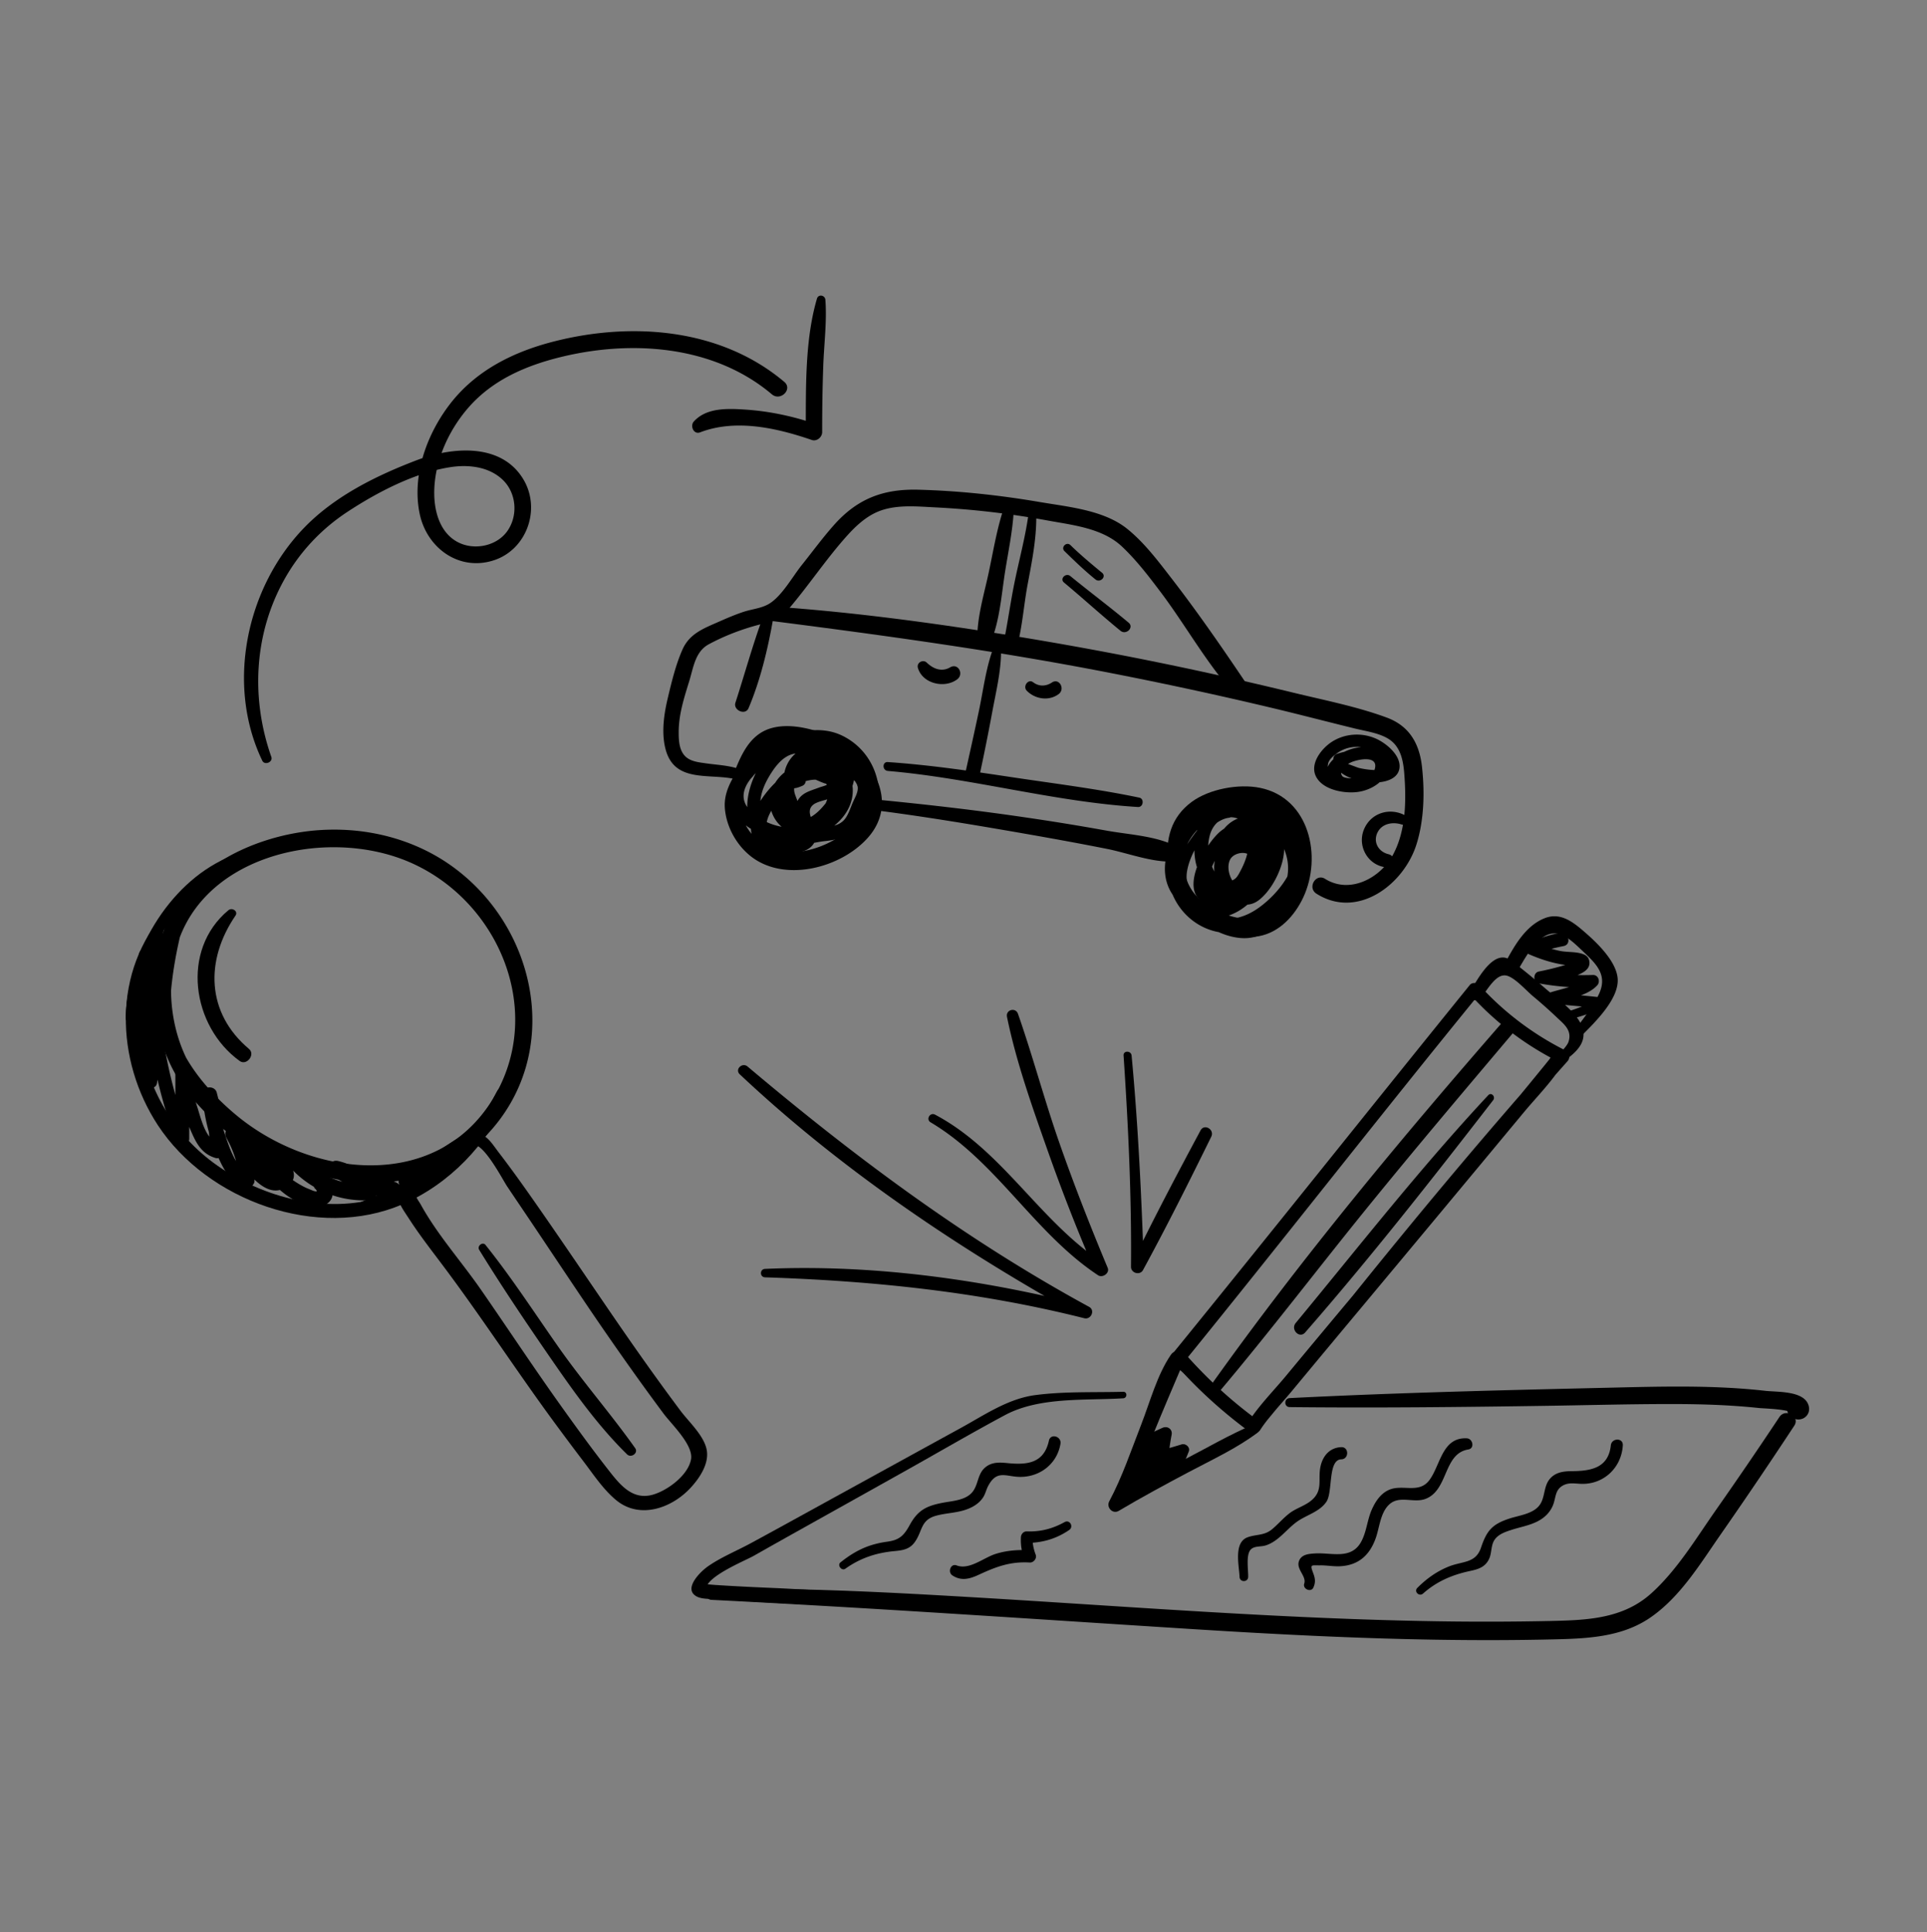 <svg width="338" height="339" fill="none" xmlns="http://www.w3.org/2000/svg"><rect width="100%" height="100%" fill="#808080" stroke="none"/><g clip-path="url(#clip0_1343_42738)"><path d="M143.296 52.396c-2.148 7.299-1.926 15.858-1.963 23.403l1.822-1.387c-4.05-1.394-8.228-2.28-12.507-2.56-3.03-.197-6.746-.348-8.952 2.1-.692.768-.034 2.333 1.104 1.898 6.261-2.396 13.423-.78 19.59 1.338.894.306 1.823-.5 1.822-1.387-.006-3.875.051-7.746.19-11.619.137-3.825.656-7.763.373-11.583-.062-.826-1.231-1.05-1.481-.201m-7.841 56.557c19.792 2.533 39.539 5.248 59.131 9.073a704.941 704.941 0 0 1 28.68 6.204c4.81 1.149 9.593 2.404 14.397 3.58 1.891.463 4.132.761 5.822 1.78 2.158 1.303 2.642 3.771 2.825 6.104.368 4.663.313 9.946-1.924 14.169-2.206 4.162-7.591 7.059-11.96 4.32-1.646-1.033-3.151 1.563-1.518 2.599 7.195 4.564 15.3-1.564 17.534-8.611 1.361-4.293 1.473-9.238.975-13.683-.456-4.074-2.241-7.146-6.189-8.604-5.245-1.934-10.933-3.042-16.358-4.362a680.825 680.825 0 0 0-17.233-3.952 644.059 644.059 0 0 0-34.921-6.498c-13.02-2.058-26.107-3.767-39.261-4.672-1.669-.114-1.583 2.349 0 2.551" fill="#000"/><path d="M207.074 143.895c-3.861 4.761-2.236 13.244 2.382 16.86 2.982 2.336 7.525 4.183 11.349 3.487 3.626-.66 6.299-3.607 7.799-6.821 3.323-7.126 1.1-17.405-7.558-19.196-3.741-.774-8.945.181-12.032 2.467-3.607 2.668-4.63 6.508-4.116 10.83.23 1.943 3.191 2.066 3.132 0-.08-2.75.19-5.632 2.47-7.487 2.353-1.914 6.629-2.939 9.604-2.395 6.771 1.238 7.748 9.544 5.178 14.756-1.141 2.312-3.095 4.537-5.822 4.764-2.797.234-6.167-1.183-8.357-2.845-2.051-1.554-3.008-3.436-3.489-5.903-.415-2.135-.884-5.513.616-7.362.657-.809-.493-1.971-1.154-1.155" fill="#000"/><path d="M154.198 142.235c8.833 1.15 17.635 2.639 26.409 4.174 4.518.791 9.031 1.62 13.529 2.511 3.653.723 7.86 2.382 11.571 2.221 1.326-.058 1.965-1.901.703-2.595-3.451-1.895-8.466-2.121-12.306-2.82a419.935 419.935 0 0 0-13.659-2.235c-8.721-1.296-17.472-2.308-26.247-3.166-1.24-.121-1.194 1.757 0 1.912m-24.875-7.439c-1.795-.542-3.686-.62-5.535-.884-1.015-.146-2.163-.264-3.054-.81-1.602-.984-1.697-3.031-1.69-4.727.014-3.077.951-5.969 1.849-8.876.746-2.415 1.036-5.177 3.432-6.471 2.755-1.486 5.833-2.663 8.862-3.447 2.194-.568 3.794-1.151 5.292-2.922 3.308-3.908 6.184-8.195 9.556-12.062 1.853-2.127 3.941-4.208 6.686-5.106 2.904-.948 6.163-.637 9.164-.487a150.08 150.08 0 0 1 19.807 2.299c4.471.824 9.67 1.341 13.111 4.587 2.509 2.367 4.646 5.159 6.718 7.903 4.28 5.67 7.838 12.092 12.513 17.437 1.074 1.229 3.195-.387 2.275-1.755-4.121-6.119-8.331-12.203-12.846-18.041-2.331-3.014-4.73-6.21-7.709-8.624-4.114-3.336-10.363-3.878-15.398-4.74-7.014-1.198-14.129-1.966-21.243-2.157-6.174-.166-10.735 1.56-14.87 6.235-1.983 2.24-3.757 4.665-5.625 7.001-1.641 2.054-3.524 5.508-5.795 6.822-1.319.762-2.944.887-4.391 1.364-1.45.479-2.86 1.081-4.255 1.699-2.674 1.185-5.193 2.072-6.45 4.876-1.2 2.679-1.961 5.869-2.632 8.718-.658 2.79-1.098 5.987-.354 8.809 1.558 5.908 7.475 4.235 12.072 5.211 1.206.255 1.704-1.495.51-1.856" fill="#000"/><path d="M131.32 131.925c-1.713 3.223-4.521 6.068-4.172 9.974.283 3.174 2.017 6.308 4.492 8.283 5.956 4.751 15.985 2.086 20.685-3.326 5.48-6.311.585-14.472-5.964-17.403-3.176-1.421-7.397-2.662-10.886-1.757-3.488.905-5.076 3.875-6.349 6.963-.716 1.741 2.206 2.962 3.046 1.285 1.204-2.407 2.408-4.829 5.443-4.97 2.549-.118 5.531.815 7.801 1.922 5.42 2.648 8.096 9.054 2.665 13.269-4.098 3.181-11.008 4.971-15.3 1.193-2.031-1.788-3.758-4.918-3.262-7.686.437-2.431 2.262-4.663 3.403-6.809.56-1.055-1.042-1.995-1.604-.937m44.589-42.28c-1.109 3.48-1.709 7.17-2.47 10.741-.709 3.332-1.727 6.747-1.968 10.149-.121 1.732 2.451 1.952 2.933.397 1.074-3.462 1.354-7.307 1.931-10.889.54-3.354 1.248-6.75 1.461-10.142.071-1.12-1.572-1.254-1.889-.255m61.017 42.118c-.807.015-1.62.237-2.382.487-.4.13-.65.463-.669.88-.194 4.211 11.05 6 11.601 1.611.28-2.227-2.334-4.357-4.112-5.151-2.493-1.114-5.459-.926-7.759.56-1.778 1.15-3.857 3.76-2.811 5.994 1.143 2.438 4.984 3.116 7.371 2.794 2.457-.331 5.205-2.003 5.415-4.736.202-2.651-3.003-3.309-5.089-3.096-2.266.229-5.576 1.892-5.896 4.448-.394 3.153 4.732 3.458 6.793 2.877 1.277-.359.733-2.202-.54-1.963-.489.092-2.977.252-3.403-.315-.767-1.021.815-2.065 1.488-2.387 1.107-.532 4.913-1.356 4.216 1.137-.548 1.958-4.049 2.153-5.524 1.836-1.389-.297-3.102-.82-2.657-2.804.164-.732.997-1.386 1.56-1.79 1.292-.928 2.817-1.279 4.387-1.039 1.237.188 4.353 1.438 4.341 3.042-.012 1.57-4.267.76-4.994.547-.182-.052-2.711-1.024-2.711-.957.003-.277 1.39-.764 1.531-.792.666-.133.507-1.189-.158-1.176m-56.566-41.247c-.563 3.93-1.607 7.763-2.401 11.647-.715 3.487-1.182 7.02-1.902 10.51-.316 1.538 1.974 2.2 2.374.653.927-3.592 1.161-7.301 1.848-10.938.739-3.917 1.489-7.68 1.498-11.682 0-.785-1.299-1.017-1.417-.192m-6.195 23.382c-1.253 3.443-1.7 7.246-2.457 10.825-.766 3.628-1.576 7.247-2.377 10.869-.35 1.586 2.095 2.262 2.438.672a399.657 399.657 0 0 0 2.293-11.43c.649-3.511 1.556-7.158 1.531-10.742-.007-.854-1.155-.944-1.428-.194zM161 117.165c.792 2.792 4.706 3.678 6.897 2.014 1.215-.92.167-2.915-1.23-2.105-1.486.861-2.96.283-4.106-.819-.661-.635-1.82-.005-1.561.909m19.079 3.994c1.44 1.502 3.912 1.891 5.618.607 1.176-.885.106-2.878-1.185-2.028-1.056.696-2.281.734-3.301-.045-.864-.661-1.839.728-1.132 1.466zm66.425 21.915c-2.688-1.468-6.001-.5-7.237 2.384-1.229 2.864.546 6.211 3.651 6.681 1.461.22 2.141-1.917.627-2.276-1.699-.402-2.717-2.046-1.972-3.711.741-1.659 2.678-2.021 4.269-1.504.928.301 1.517-1.107.664-1.574m-112.701-34.77c-1.815 4.917-3.188 9.989-4.808 14.971-.433 1.331 1.738 2.294 2.299.97 2.062-4.862 3.352-10.26 4.276-15.453.208-1.164-1.357-1.602-1.769-.488" fill="#000"/><path d="M155.724 135.254c14.71 1.253 29.147 5.423 43.88 6.328.937.058 1.152-1.454.224-1.647-7.336-1.535-14.837-2.458-22.246-3.571-7.243-1.086-14.545-2.174-21.858-2.667-1.003-.066-.987 1.47 0 1.555m30.895-33.061c3.34 2.787 6.551 5.722 9.922 8.475.993.81 2.422-.588 1.424-1.424-3.348-2.801-6.846-5.41-10.222-8.174-.784-.641-1.912.465-1.124 1.123zm.091-5.503c1.767 1.727 3.517 3.414 5.441 4.972.813.658 1.982-.486 1.162-1.164-1.889-1.558-3.799-3.148-5.551-4.86-.684-.67-1.737.381-1.052 1.052zm28.845 45.341c-2.684.131-4.232 1.879-5.77 3.916-1.898 2.51-3.921 5.515-3.606 8.828.511 5.359 7.951 10.471 13.098 9.751 5.674-.796 9.686-8.344 9.017-13.617-.669-5.276-5.95-10.636-11.343-10.944-5.853-.335-10.958 5.086-11.983 10.527-1.042 5.533 2.262 11.184 7.732 12.791 6.052 1.78 11.83-2.878 14.839-7.765 3.323-5.396 2.161-10.765-3.405-13.937-5.825-3.319-12.312-2.697-16.562 2.632-3.723 4.668-5.074 11.21.484 15.113 5.524 3.878 11.041.614 13.98-4.607 2.911-5.179 1.697-11.272-4.234-13.561-6.707-2.588-9.461 5.899-7.852 10.978.678 2.139 2.164 4.553 4.525 5.067 2.866.623 4.712-1.882 5.747-4.167.988-2.178 1.757-4.892.166-7.008-1.622-2.159-4.283-1.778-6.213-.264-2.825 2.218-8.108 11.439-2.015 12.946 4.554 1.126 13.194-6.047 8.826-10.535-1.732-1.779-4.503-1.674-6.291-.047-2.042 1.859-2.176 4.938-.903 7.263 1.336 2.442 4.415 4.517 7.002 2.537 2.298-1.759 4.167-5.503 4.414-8.336.574-6.633-8.225-8.844-11.221-3.091-.736 1.412 1.389 2.664 2.141 1.25 1.216-2.285 4.36-3.195 6.047-.676 1.11 1.658.302 3.808-.495 5.429-.352.715-.773 1.616-1.343 2.188-1.382 1.388-3.472 1.257-4.382-.566-.491-.983-.701-2.337-.178-3.345.778-1.5 4.134-1.731 3.822.611-.223 1.674-2.575 3.457-3.936 4.154-.527.27-1.884.928-2.445.754-2.28-.706-1.085-2.123-.926-3.185.23-1.547 1.665-3.637 2.73-4.739.856-.885 2.586-2.487 3.739-.026.442.947-.567 3.274-1.021 4.135-.248.47-.664 1.366-1.119 1.693-2.192 1.578-3.375-.683-3.968-2.001a8.427 8.427 0 0 1-.467-5.568c.72-2.747 3.237-4.19 5.908-2.523 1.799 1.123 3.274 3.001 3.225 5.218-.062 2.901-2.516 6.825-4.94 8.385-3.58 2.304-8.851-.298-9.634-4.398-.629-3.292 1.952-7.108 4.323-9.203 3.026-2.674 6.88-2.555 10.432-1.03 3.252 1.394 6.47 4.14 5.417 8.062-.84 3.131-3.311 6.03-5.85 7.936-2.785 2.092-6.064 2.954-9.272 1.231-2.89-1.554-4.73-4.596-4.635-7.89.213-7.413 8.471-12.909 14.668-7.827 3.227 2.646 5.006 6.452 3.64 10.555-1.211 3.643-4.126 7.834-8.478 7.114-3.603-.595-8.802-4.406-8.863-8.355-.053-3.404 3.754-9.958 7.427-10.413.894-.11.95-1.487 0-1.441m-72.527-10.814c-5.635-3.287-12.008.357-14.136 6.05-2.567 6.867 1.922 12.969 8.768 14.478 6.35 1.399 12.969-1.708 15.576-7.75 2.463-5.705-.052-12.448-5.747-15.041-5.961-2.712-14.124 1.442-17.761 6.357-1.637 2.213-2.607 5.121-.852 7.54 1.924 2.653 5.686 4.313 8.851 4.688 5.822.69 13.735-4.468 11.448-11.189-.994-2.922-4.417-5.269-7.14-6.348-3.102-1.231-5.489.044-7.473 2.496-3.656 4.517-5.98 12.825 1.102 15.497 3.128 1.181 5.95-.09 9.077-.438 2.646-.296 4.598-.821 5.938-3.273.924-1.693 2.422-4.302 2.397-6.29-.028-2.336-2.584-3.7-4.443-4.459-2.54-1.035-5.132-1.4-7.698-.211-2.43 1.123-4.69 3.024-4.104 5.902.416 2.034 1.336 6.292 3.681 7.065 2.377.785 4.965-1.34 6.155-3.204 1.216-1.905 2.39-5.22.461-7.038-2.192-2.067-5.947-1.882-8.489-.701-3.579 1.662-10.453 10.397-4.737 13.372 3.216 1.674 10.652 1.703 8.985-3.653-.375-1.204-1.472-2.711-.377-3.767.775-.748 2.477-.889 3.463-1.385 1.778-.893 2.252-2.215.864-3.852-4.043-4.776-12.277-1.005-11.763 5.051.219 2.559 2.192 4.823 4.757 5.232 3.172.505 5.582-2.065 7.302-4.366 1.678-2.243 3.725-5.239 2.135-8.035-1.399-2.459-4.811-3.628-7.487-2.908-2.742.739-4.446 3.264-4.304 6.047.035.665.539 1.236 1.234 1.234.88 0 1.211-.111 2.018-.452 1.255-.534.346-2.736-.939-2.226-.359.071-.72.14-1.079.21l1.236 1.236c-.097-3.34 4.246-5.195 6.584-2.595 1.973 2.197-.789 5.389-2.201 7.027-1.441 1.675-3.879 3.476-5.853 1.418-2.632-2.743.412-6.681 3.644-6.465.644.044 2.975 1.412 3.208.974-.185.347-1.256.567-1.611.706-.778.304-1.621.537-2.361.929-1.732.921-2.153 2.643-1.685 4.505.171.678 1.273 2.347 1.037 3.01-.399 1.129-3.362.534-4.133.37-5.512-1.16 1.104-8.665 3.686-9.591 9.207-3.302 3.667 8.445.539 5.928-.433-.349-.725-2.166-.905-2.708-.482-1.468-1.192-2.265.273-3.866 1.626-1.776 4.232-1.966 6.371-1.313 1.075.328 2.824.847 3.533 1.771.9 1.171.009 2.445-.53 3.695-.377.877-.736 2.03-1.333 2.79-1.193 1.52-3.211 1.342-4.92 1.581-3.456.483-8.1 2.09-9.649-2.498-.764-2.265.152-4.675 1.31-6.612 1.701-2.846 3.957-5.149 7.41-3.311 1.478.787 3.376 2.121 4.196 3.616 1.456 2.654-.382 5.723-2.547 7.265-3.6 2.561-9.129 1.685-12.258-1.322-4.001-3.847 2.058-8.191 5.158-9.892 4.224-2.318 9.028-3.114 12.614.718 3.109 3.322 3.193 8.135.702 11.855-2.648 3.954-7.425 5.741-12.046 4.804-5.289-1.074-9.406-5.38-8.012-10.953 1.359-5.436 6.841-9.234 12.282-6.713.661.305 1.231-.612.58-.992M34.196 155.122c-4.572 3.994-5.772 12.442-6.517 18.077-.368 2.785-.474 5.162.35 7.866 1.414 4.649 4.025 8.832 7.252 12.435 12.16 13.582 35.828 20.421 49.937 5.783 13.64-14.15 9.22-36.577-6.135-47.455-7.519-5.325-17.064-7.204-26.114-5.862-8.79 1.302-18.662 5.865-22.875 14.111-4.829 9.452-3.992 22.438 2.39 30.998 5.426 7.27 14.91 14.081 23.94 15.521 1.719.275 2.508-2.246.737-2.672-7.788-1.878-14.782-6.491-20.298-12.235-5.862-6.105-7.892-15.182-6.385-23.41 3.294-17.999 26.36-23.493 41.331-17.034 15.826 6.827 23.96 26.482 14.58 41.662-10.056 16.274-31.9 13.591-44.972 2.711-5.941-4.945-12.096-12.479-11.513-20.642.247-3.458.812-6.903 1.58-10.281.663-2.917 1.388-6.501 3.636-8.651.613-.586-.295-1.47-.922-.922" fill="#000"/><path d="M40.063 159.688c-8.418 6.987-6.413 20.389 1.977 26.449 1.23.889 2.805-1.132 1.632-2.116-7.508-6.311-7.707-15.582-2.373-23.379.539-.787-.593-1.487-1.236-.954zm-.317-9.161c-10.316 4.607-17.386 16.942-17.706 27.998-.04 1.322 2.07 1.327 2.058 0-.104-11.161 7.2-21.113 16.282-26.914.695-.443.093-1.408-.634-1.084zm42.956 47.846c-3.045 2.944-5.916 5.785-9.576 7.996-3.431 2.074-7.15 3.257-10.746 4.943-1.137.534-.297 2.166.815 1.933 7.618-1.591 16.628-7.247 20.782-13.889.496-.794-.62-1.616-1.275-.984" fill="#000"/><path d="M29.235 159.845c-9.598 10.358-8.982 26.213-1.546 37.557 8.702 13.273 28.068 20.271 42.887 13.886 8.253-3.556 14.91-10.533 18.499-18.717.556-1.267-1.247-2.398-1.902-1.111-4.235 8.331-11.166 15.712-20.28 18.56-9.627 3.011-20.695.134-28.774-5.536-7.701-5.406-12.18-13.365-13.694-22.59-1.167-7.105 1.672-15.565 5.97-21.153.512-.667-.597-1.503-1.16-.896z" fill="#000"/><path d="M82.757 200.88c1.89-.774 5.374 6.03 6.179 7.232 1.567 2.343 3.151 4.672 4.721 7.014 2.924 4.364 5.834 8.736 8.771 13.092a573.973 573.973 0 0 0 9.284 13.374 426.726 426.726 0 0 0 4.679 6.409c1.384 1.858 5.271 5.514 4.817 8.021-.511 2.82-4.172 5.503-6.741 6.214-3.452.958-5.614-1.627-7.522-4.056-3.009-3.832-5.88-7.793-8.709-11.758-4.742-6.647-9.235-13.465-13.886-20.174-3.434-4.954-7.647-9.649-10.555-14.936-.32-.58-1.11-1.513-.88-2.2.112-.336.992-.857 1.267-1.088.982-.822 1.987-1.618 2.99-2.414 1.978-1.572 3.974-2.865 6.152-4.154 1.693-1.004.156-3.649-1.546-2.644-2.084 1.232-4.02 2.434-5.908 3.941-1.813 1.449-4.808 3.046-5.844 5.181-1.027 2.114.552 4.067 1.656 5.785 1.928 3 4.139 5.808 6.27 8.661 6.61 8.843 12.635 18.115 19.168 27.016a513.862 513.862 0 0 0 5.266 7.047c1.748 2.3 3.445 4.888 5.696 6.744 4.088 3.369 9.651 1.459 12.99-2.106 1.546-1.649 3.236-4.114 2.923-6.489-.342-2.587-3.141-5.098-4.63-7.087-4.148-5.542-8.137-11.202-12.049-16.912-4.415-6.447-8.784-12.924-13.255-19.332-2.117-3.031-4.259-6.05-6.51-8.983-1.592-2.072-2.689-4.285-5.39-2.815-.75.407-.23 1.75.594 1.412" fill="#000"/><path d="M84.658 218.91c11.05 15.651 13.85 21.425 25.97 35.605l-25.97-35.605z" fill="#fff"/><path d="M84.05 219.266c3.935 6.396 8.167 12.68 12.428 18.865 4.082 5.923 8.365 11.972 13.513 17.021.706.692 2.029-.231 1.418-1.095-4.27-6.029-9.15-11.605-13.403-17.66-4.229-6.019-8.246-12.244-12.848-17.987-.505-.628-1.52.183-1.107.854m-56.83-56.705a690.833 690.833 0 0 1-3.542 21.736c-.26 1.458 1.912 2.106 2.253.622 1.345-5.843 1.558-11.705.69-17.636-.162-1.104-2.042-1.092-2.216 0-1.216 7.628-.93 15.265.912 22.769.257 1.044 2.02 1.141 2.21 0 .8-4.811.92-9.585.293-14.428-.187-1.442-2.445-1.519-2.324 0a92.09 92.09 0 0 0 5.313 24.455c.453 1.238 2.379 1.117 2.382-.322l.028-11.335-2.413.327c.572 3.514 1.48 7 2.945 10.257.882 1.963 1.887 3.489 4.007 4.14.794.245 1.62-.421 1.616-1.23a40.594 40.594 0 0 0-1.358-10.237c-.36-1.37-2.653-1.139-2.535.343.286 3.572 1.053 7.012 2.486 10.306 1.08 2.478 2.282 5.128 5.02 5.997.754.24 1.724-.424 1.649-1.257-.29-3.182-1.148-6.066-2.7-8.86-.825-1.484-3-.176-2.26 1.32 1.432 2.891 6.05 11.533 10.443 8.804 4.39-2.727-2.492-7.408-4.86-8.304-1.15-.434-1.92.992-1.467 1.909 1.984 4.01 6.857 9.751 11.843 9.742 1.737-.004 3.061-1.229 2.656-3.049-.535-2.407-3.258-4.422-5.293-5.461-1.347-.687-2.77.998-1.65 2.137 3.563 3.621 8.292 5.5 13.37 5.274 1.023-.045 1.784-1.16 1.205-2.098-1.543-2.498-3.745-4.125-6.614-4.794-1.555-.362-2.402 1.676-1.074 2.548 3.315 2.174 7.571 4.024 11.62 3.999 2.315-.012 4.136-1.79 2.472-3.932-.956-1.231-3.114.412-2.178 1.679-.873-1.181-3.626-1.002-5.175-1.509-1.923-.628-3.65-1.533-5.333-2.644l-1.073 2.548c2.156.51 3.765 1.621 4.946 3.515l1.204-2.098c-4.386.216-8.346-1.291-11.447-4.41l-1.65 2.137c1.132.57 3.067 1.586 3.53 2.901.612.576.533.736-.236.482l-1.24-.515c-.633-.3-1.242-.65-1.83-1.032-2.565-1.672-4.463-3.996-5.812-6.728l-1.466 1.908c1.15.437 2.192 1.026 3.067 1.898 2.418 2.399-1.189.417-1.891-.384-1.558-1.774-2.767-3.727-3.811-5.838l-2.259 1.321c1.324 2.389 2.102 4.82 2.352 7.54l1.651-1.257c-2.269-.717-3.547-4.806-4.186-6.695-.783-2.312-1.234-4.664-1.431-7.096l-2.535.343a38.708 38.708 0 0 1 1.294 9.552l1.616-1.231c-2.365-.707-3.144-4.351-3.79-6.346-.662-2.042-1.12-4.128-1.47-6.242-.231-1.391-2.416-1.027-2.414.327 0 3.778.004 7.556.005 11.335l2.382-.322a88.999 88.999 0 0 1-5.329-23.811h-2.323c.614 4.624.579 9.21-.178 13.819h2.21c-1.754-7.094-2.078-14.333-.906-21.549h-2.216c.792 5.508.533 10.981-.727 16.402l2.253.621a264.093 264.093 0 0 0 2.76-22.158c.07-.831-1.348-1.037-1.47-.199m20.369-29.781c-3.572-10.138-3.065-21.345 2.133-30.852 2.703-4.941 6.526-9.052 11.232-12.145 5.246-3.448 11.851-6.897 18.11-7.84 3.177-.48 6.78-.06 9.18 2.297 2.348 2.308 2.644 6.221.748 8.916-1.868 2.657-5.799 3.44-8.647 1.977-3.04-1.561-4.105-5.096-4.176-8.286-.123-5.584 2.417-11.279 6.06-15.421 4.226-4.806 10.04-7.297 16.144-8.794 12.48-3.056 26.871-2.035 37.017 6.546 1.505 1.272 3.697-.898 2.179-2.18-11.152-9.41-26.727-10.594-40.444-7.087-7.144 1.827-13.747 5.12-18.29 11.087-4.013 5.267-6.6 12.462-5.233 19.106 1.235 5.987 6.857 10.157 12.968 8.205 5.81-1.857 8.353-8.973 5.237-14.2-3.906-6.552-12.69-5.68-18.768-3.355-7.087 2.713-14.29 6.269-19.637 11.772-10.209 10.506-13.82 27.552-7.403 40.919.423.88 1.917.261 1.588-.67M197.02 244.171c-5.112.139-10.393-.088-15.468.588-4.754.632-8.859 3.475-12.98 5.737-9.813 5.383-19.62 10.774-29.427 16.167-2.495 1.372-4.987 2.74-7.491 4.095-2.447 1.324-5.237 2.463-7.51 4.062-1.33.934-4.45 4.019-1.864 5.304.979.487 2.658.361 3.713.445 2.63.211 5.263.366 7.897.516 4.818.276 10.343.542 14.795.575 1.598.013 1.6-2.471 0-2.483-3.842-.029-8.808-.404-13.006-.583-2.782-.12-5.565-.245-8.345-.414-1.003-.061-2.008-.114-3.01-.211-.37-.037-1.394-.284-1.139-.092l.602 1.05c-.088-2.312 6.808-5.058 8.473-6.005 2.968-1.687 5.945-3.356 8.925-5.021 5.959-3.332 11.922-6.661 17.877-9.997 5.725-3.208 11.402-6.524 17.184-9.626 6.07-3.257 14.057-2.549 20.773-2.965.727-.046.739-1.162 0-1.141m29.19 2.687c14.976.16 29.955 0 44.93-.224 7.159-.107 14.319-.304 21.48-.313 3.667-.004 7.336.058 10.998.287 1.644.102 3.286.237 4.923.412.742.079 5.569.195 5.937 1.005v-1.572l-.18.271 1.336-.766.136.044c.183.696.364 1.389.545 2.085l.103-.228c.793-1.741-1.675-3.277-2.618-1.529l-.118.218c-.416.771-.148 1.597.546 2.084 1.547 1.088 3.547-.199 3.003-2.054-.771-2.63-5.466-2.334-7.6-2.577-8.953-1.016-17.983-.763-26.973-.555-18.821.435-37.648.884-56.45 1.833-1.008.051-1.021 1.566 0 1.577" fill="#000"/><path d="M124.785 280.675c28.241 1.408 56.422 3.366 84.639 5.147 14.184.894 28.382 1.623 42.594 1.847 6.82.107 13.641.102 20.459-.058 5.873-.138 11.973-.372 16.985-3.819 5.278-3.63 8.768-9.457 12.363-14.615a883.42 883.42 0 0 0 12.894-19.053c1.073-1.628-1.537-3.137-2.608-1.524a779.533 779.533 0 0 1-11.12 16.294c-3.489 4.977-6.81 10.545-11.355 14.642-4.996 4.503-11.344 4.707-17.726 4.848a534.52 534.52 0 0 1-20.457.039c-26.921-.442-53.771-2.606-80.638-4.192-15.312-.903-30.684-1.732-46.028-1.414-1.2.025-1.19 1.798 0 1.858" fill="#000"/><path d="M186.731 267.037c-2.113 1.167-4.229 1.716-6.644 1.63-.563-.02-.991.48-1.014 1.014a9.498 9.498 0 0 0 .525 3.656l1.035-1.359c-2.012-.121-4.017.023-5.952.622-2.143.661-4.637 2.885-6.883 2.035-1.062-.402-1.613 1.19-.742 1.758 1.546 1.005 2.983.638 4.609-.116 3.042-1.408 5.542-2.359 8.968-2.151.655.04 1.274-.725 1.035-1.359-.389-1.032-.574-1.984-.569-3.086l-1.014 1.014c2.741-.027 5.183-.718 7.452-2.276.84-.578.106-1.886-.808-1.381m-38.451 8.172c2.632-1.866 5.378-2.781 8.579-3.084 1.448-.137 2.66-.303 3.573-1.554 1.408-1.928.984-3.887 3.745-4.653 1.711-.474 3.52-.477 5.21-1.055 1.175-.401 2.233-1.012 2.965-2.033.493-.685.606-1.452.995-2.174 1.381-2.558 2.781-1.806 4.83-1.595 3.753.387 7.19-1.952 7.836-5.758.223-1.31-1.734-1.9-2.028-.56-.866 3.952-3.764 4.281-7.184 3.947-1.442-.141-2.835-.243-4.012.771-1.28 1.1-1.168 2.776-2.064 4.086-1.119 1.637-3.478 1.744-5.244 2.072-3.028.563-4.512 1.345-5.943 3.978-1.065 1.956-1.931 2.606-3.973 2.882-1.006.137-1.99.356-2.954.674-1.932.643-3.607 1.683-5.185 2.949-.618.496.201 1.57.854 1.107zm101.322 4.366c2.426-2.155 5.112-3.292 8.249-3.964 1.467-.314 2.683-.689 3.352-2.143.468-1.012.298-2.294.898-3.248.653-1.037 1.877-1.45 2.982-1.811 1.565-.511 3.229-.773 4.699-1.553 1.107-.588 1.98-1.412 2.515-2.551.657-1.397.361-2.813 1.768-3.647 1.186-.704 2.385-.3 3.704-.333 3.781-.095 6.659-3.012 6.879-6.755.081-1.369-1.962-1.318-2.103 0-.428 4.018-3.553 4.505-6.866 4.528-1.443.011-2.834.19-3.824 1.347-1.183 1.382-.774 3.427-1.947 4.788-1.181 1.37-3.429 1.63-5.057 2.151-3.139 1.007-4.079 2.166-5.072 5.125-.94 2.799-3.251 2.352-5.647 3.315-2.139.861-3.903 2.13-5.525 3.751-.646.646.323 1.595.997.997m-115.413-55.48c18.978.621 37.546 2.531 55.997 7.177 1.175.296 1.96-1.391.844-2-21.641-11.789-41.111-26.3-59.902-42.16-.938-.792-2.287.504-1.368 1.368 17.87 16.821 38.745 30.821 60.166 42.681l.843-2c-18.312-4.679-37.653-7.384-56.58-6.545-.947.043-.954 1.446 0 1.477m29.039-27.195c11.574 6.875 18.192 19.432 29.377 26.833.78.515 2.078-.363 1.689-1.298-3.039-7.272-5.917-14.597-8.515-22.04-2.597-7.441-4.618-15.08-7.215-22.512-.424-1.217-2.19-.736-1.931.531 1.606 7.841 4.366 15.596 7.021 23.136 2.588 7.351 5.422 14.627 8.539 21.771l1.573-1.572c-11.276-7.204-17.791-19.865-29.753-26.19-.884-.467-1.65.829-.785 1.341zm33.85-11.708c.827 12.298 1.412 24.73 1.303 37.058-.009 1.104 1.566 1.564 2.107.571 4.186-7.688 8.11-15.541 11.972-23.398.613-1.248-1.214-2.348-1.883-1.1-4.135 7.712-8.232 15.476-12.042 23.355l2.108.571c-.43-12.397-.997-24.703-2.157-37.059-.084-.889-1.47-.914-1.41 0m33.293 93.332c.442-.991.305-1.658-.075-2.656-.565-1.481-.243-1.215 1.25-1.238 1.156-.018 2.306.213 3.466.159 3.278-.152 5.258-1.956 6.313-4.977.656-1.882.801-4.426 2.353-5.864 1.77-1.639 4.225-.224 6.269-.947 4.151-1.47 3.165-7.989 7.6-8.702 1.155-.187.801-1.903-.264-1.956-4.315-.213-4.604 4.658-6.537 7.297-1.878 2.563-4.772.62-7.249 1.81-1.385.665-2.25 2.003-2.859 3.355-.824 1.826-.922 3.94-1.892 5.7-1.757 3.187-5.199 1.854-8.068 2.034-1.097.068-2.421.148-2.842 1.369-.494 1.435 1.366 2.62.93 3.938-.306.928 1.195 1.592 1.605.676m-11.435-1.86c.032-1.203-.431-3.898.451-4.81.665-.686 1.778-.422 2.735-.755 2.134-.738 3.5-2.729 5.247-4.031 1.704-1.271 4.024-1.757 5.279-3.578 1.174-1.702.229-7.397 2.62-7.457 1.373-.033 1.374-2.186 0-2.137-1.926.071-3.16 1.393-3.613 3.241-.593 2.424.602 4.422-1.847 6.274-1.11.84-2.513 1.229-3.637 2.093-1.1.849-1.996 1.924-3.064 2.808-1.382 1.144-2.845.845-4.319 1.414-2.44.942-1.438 4.992-1.364 6.936.037.97 1.484.975 1.51 0M277.42 181.7c2.281-2.297 6.49-6.346 6.33-9.886-.135-3.009-3.459-6.251-5.568-8.093-2.079-1.813-4.34-3.756-7.211-2.644-3.318 1.287-5.314 4.776-6.894 7.737-.778 1.458 1.381 2.732 2.222 1.299 1.062-1.806 2.111-3.733 3.679-5.156 2.824-2.56 5.091-.528 7.352 1.636 2.352 2.251 4.804 4.239 3.132 7.798-1.062 2.259-2.791 4.366-4.264 6.368-.532.721.613 1.552 1.222.941z" fill="#000"/><path d="M274.382 186.142c1.818-1.363 3.887-3.024 3.258-5.57-.693-2.803-4.577-5.397-6.633-7.202a118.95 118.95 0 0 0-4.343-3.609c-.805-.64-1.838-1.711-2.942-1.776-2.51-.151-4.763 4.204-5.818 5.89-.649 1.039.833 2.166 1.687 1.301 1.294-1.309 2.793-4.686 4.887-3.952 1.434.504 3.258 2.586 4.406 3.546a83.691 83.691 0 0 1 4.216 3.749c1.164 1.115 2.725 2.226 2.002 4.299-.249.712-1.277 1.667-1.729 2.315-.41.586.421 1.451 1.01 1.011" fill="#000"/><path d="M221.152 250.508c17.83-21.558 35.191-43.422 53.797-64.333.463-.521.47-1.469-.234-1.822a51.676 51.676 0 0 1-15.277-11.558c-.386-.425-1.243-.467-1.622 0-17.357 21.447-34.537 43.038-51.943 64.447-.447.549-.48 1.209 0 1.76 4.028 4.611 8.524 8.698 13.462 12.312.558.409 1.38.078 1.71-.447 1.274-2.028 3.79-4.695 5.557-6.83a5038.622 5038.622 0 0 1 12.711-15.272 17266.075 17266.075 0 0 0 27.951-33.597c2.215-2.667 4.845-5.301 6.697-8.248.834-1.325-1.266-2.545-2.095-1.225-.195.31-.042.076-.387.512-.391.495-.794.981-1.192 1.468a968.527 968.527 0 0 1-3.984 4.856c-4.216 5.108-8.429 10.222-12.682 15.299-9.351 11.168-18.743 22.3-28.031 33.519-2.211 2.67-4.852 5.309-6.702 8.254l1.71-.449c-4.766-3.483-9.079-7.473-12.962-11.914V239c17.4-21.424 34.356-43.2 51.803-64.588h-1.621a52.686 52.686 0 0 0 15.728 11.941l-.235-1.822c-18.595 20.925-36.203 42.653-53.365 64.762-.66.853.5 2.071 1.21 1.21" fill="#000"/><path d="M219.914 249.894c-4.149 1.746-8.101 4.061-12.095 6.131-4.313 2.236-8.616 4.486-12.816 6.928l1.67 1.67c2.197-4.008 3.757-8.418 5.463-12.648 1.76-4.368 3.625-8.692 5.461-13.019l-2.011.259c4.706 3.943 9.604 7.734 14.151 11.856.531.483 1.325-.306.79-.79-4.531-4.107-8.763-8.594-13.129-12.877-.622-.611-1.547-.419-2.01.258-2.44 3.563-3.666 8.281-5.224 12.278-1.751 4.494-3.322 9.185-5.598 13.449-.561 1.053.588 2.317 1.671 1.671 4.019-2.389 8.137-4.604 12.265-6.797 4.042-2.146 8.365-4.139 12.039-6.889.659-.493.299-1.871-.625-1.482" fill="#000"/><path d="M206.66 258.257c.831-1.061 1.375-2.369 1.859-3.621.282-.727-.554-1.445-1.241-1.239-1.206.361-2.403.731-3.623 1.04l1.321 1.006c.109-1.252.292-2.486.529-3.72.191-.984-.716-1.618-1.596-1.229-1.248.553-2.548 1.136-3.574 2.051-.961.857.261 2.162 1.294 1.678 1.158-.544 2.211-1.301 3.377-1.851-.534-.408-1.066-.818-1.597-1.227a46.66 46.66 0 0 0-.518 4.298c-.053.688.706 1.168 1.321 1.005 1.214-.324 2.425-.671 3.605-1.106-.414-.413-.827-.827-1.239-1.241-.361 1.143-.826 2.327-1.036 3.505-.102.576.664 1.238 1.122.653" fill="#000"/><path d="M197.786 262.539c1.852-.99 3.547-2.315 5.274-3.509 1.325-.915 2.806-1.76 3.769-3.077.558-.766-.567-1.915-1.333-1.331a63.718 63.718 0 0 1-7.08 4.685l1.192 1.545c1.683-1.406 3.262-2.825 4.526-4.631.7-1-.801-2.035-1.634-1.261-2.074 1.928-4.098 3.908-6.144 5.866.504.503 1.005 1.007 1.509 1.509 2.01-2.511 3.991-5.039 5.468-7.908.644-1.25-1.046-2.183-1.852-1.083-1.255 1.713-2.528 3.396-4.016 4.917.562.435 1.125.868 1.687 1.301l1.355-2.364c.25-.437.74-1.819 1.107-2.076l-1.577-.642.014.065.75-1.321-.047.011c-1.352.28-.78 2.35.572 2.07l.047-.01c.592-.122.865-.784.75-1.321l-.014-.065c-.137-.642-1.026-1.026-1.577-.642-.667.466-.974 1.269-1.37 1.959a9420.37 9420.37 0 0 0-1.862 3.252c-.601 1.047.822 2.184 1.686 1.3 1.614-1.651 2.989-3.492 4.35-5.351l-1.852-1.083c-1.392 2.715-3.234 5.102-5.124 7.482-.835 1.051.494 2.487 1.508 1.509 2.037-1.965 4.097-3.91 6.105-5.905l-1.633-1.26c-1.099 1.686-2.602 2.994-4.123 4.29-.866.737.245 2.089 1.192 1.545a64.165 64.165 0 0 0 7.07-4.703l-1.333-1.331c-1.021 1.392-3.081 2.452-4.454 3.492-1.267.962-2.598 1.884-3.748 2.986-.583.556.159 1.452.84 1.09m16.187-18.513c8.792-10.428 17.051-21.303 25.64-31.899 8.602-10.611 17.437-21.031 26.25-31.469 1.081-1.28-.739-3.142-1.859-1.859-17.977 20.617-35.631 41.793-51.506 64.087-.615.862.787 1.954 1.475 1.138" fill="#000"/><path d="M202.312 260.053a14.976 14.976 0 0 0 4.411-3c.587-.574-.17-1.579-.883-1.144-1.058.648-2.123 1.181-3.313 1.544l.586 1.392c.755-.559 1.559-1.038 2.316-1.593.543-.399.254-1.422-.496-1.176-.974.322-1.778.835-2.59 1.454-.63.479-.309 1.68.587 1.393 1.287-.41 2.54-.972 3.644-1.757l-.882-1.144a13.993 13.993 0 0 1-3.919 3.112c-.614.331-.076 1.188.537.917m72.727-81.187c2.219-.452 4.239-1.214 6.298-2.135.947-.424.331-1.655-.471-1.744-2.932-.324-5.873-.578-8.808-.861l.262 1.931c2.442-.794 6.035-1.215 7.84-3.187.595-.649.209-1.848-.752-1.816-3.023.104-5.956-.065-8.936-.606v2.072c2.202-.438 5.119-.739 7.093-1.864.75-.428 1.354-1.026 1.216-1.972-.13-.896-.746-1.221-1.531-1.426-1.162-.302-2.47-.188-3.667-.436-1.463-.305-2.861-.787-4.232-1.379v1.979c1.589-.699 3.202-1.104 4.897-1.438 1.514-.298.85-2.519-.63-2.287-1.921.301-3.665.94-5.424 1.745-.738.338-.764 1.651 0 1.978 2.185.942 4.392 1.648 6.767 1.924.139.016 1.539.286.924-.158-.45-.327-.954 0-1.588.19a48.863 48.863 0 0 1-4.395 1.072c-1.014.203-1.035 1.884 0 2.072 3.153.571 6.302.833 9.506.662-.252-.605-.502-1.211-.752-1.817-1.332 1.553-4.969 2.152-6.857 2.794-1.075.366-.843 1.833.263 1.931 2.934.261 5.869.548 8.807.766l-.472-1.743c-1.794 1.086-3.707 1.849-5.716 2.435-.848.248-.493 1.489.363 1.315m-14.007 13.286c-11.894 12.749-22.655 26.52-33.762 39.956-.95 1.15.657 2.811 1.66 1.66 11.485-13.164 22.285-26.936 32.971-40.747.468-.607-.315-1.466-.869-.869z" fill="#000"/></g><defs><clipPath id="clip0_1343_42738"><path fill="#fff" transform="translate(.683 .8)" d="M0 0H337.317V338H0z"/></clipPath></defs></svg>
